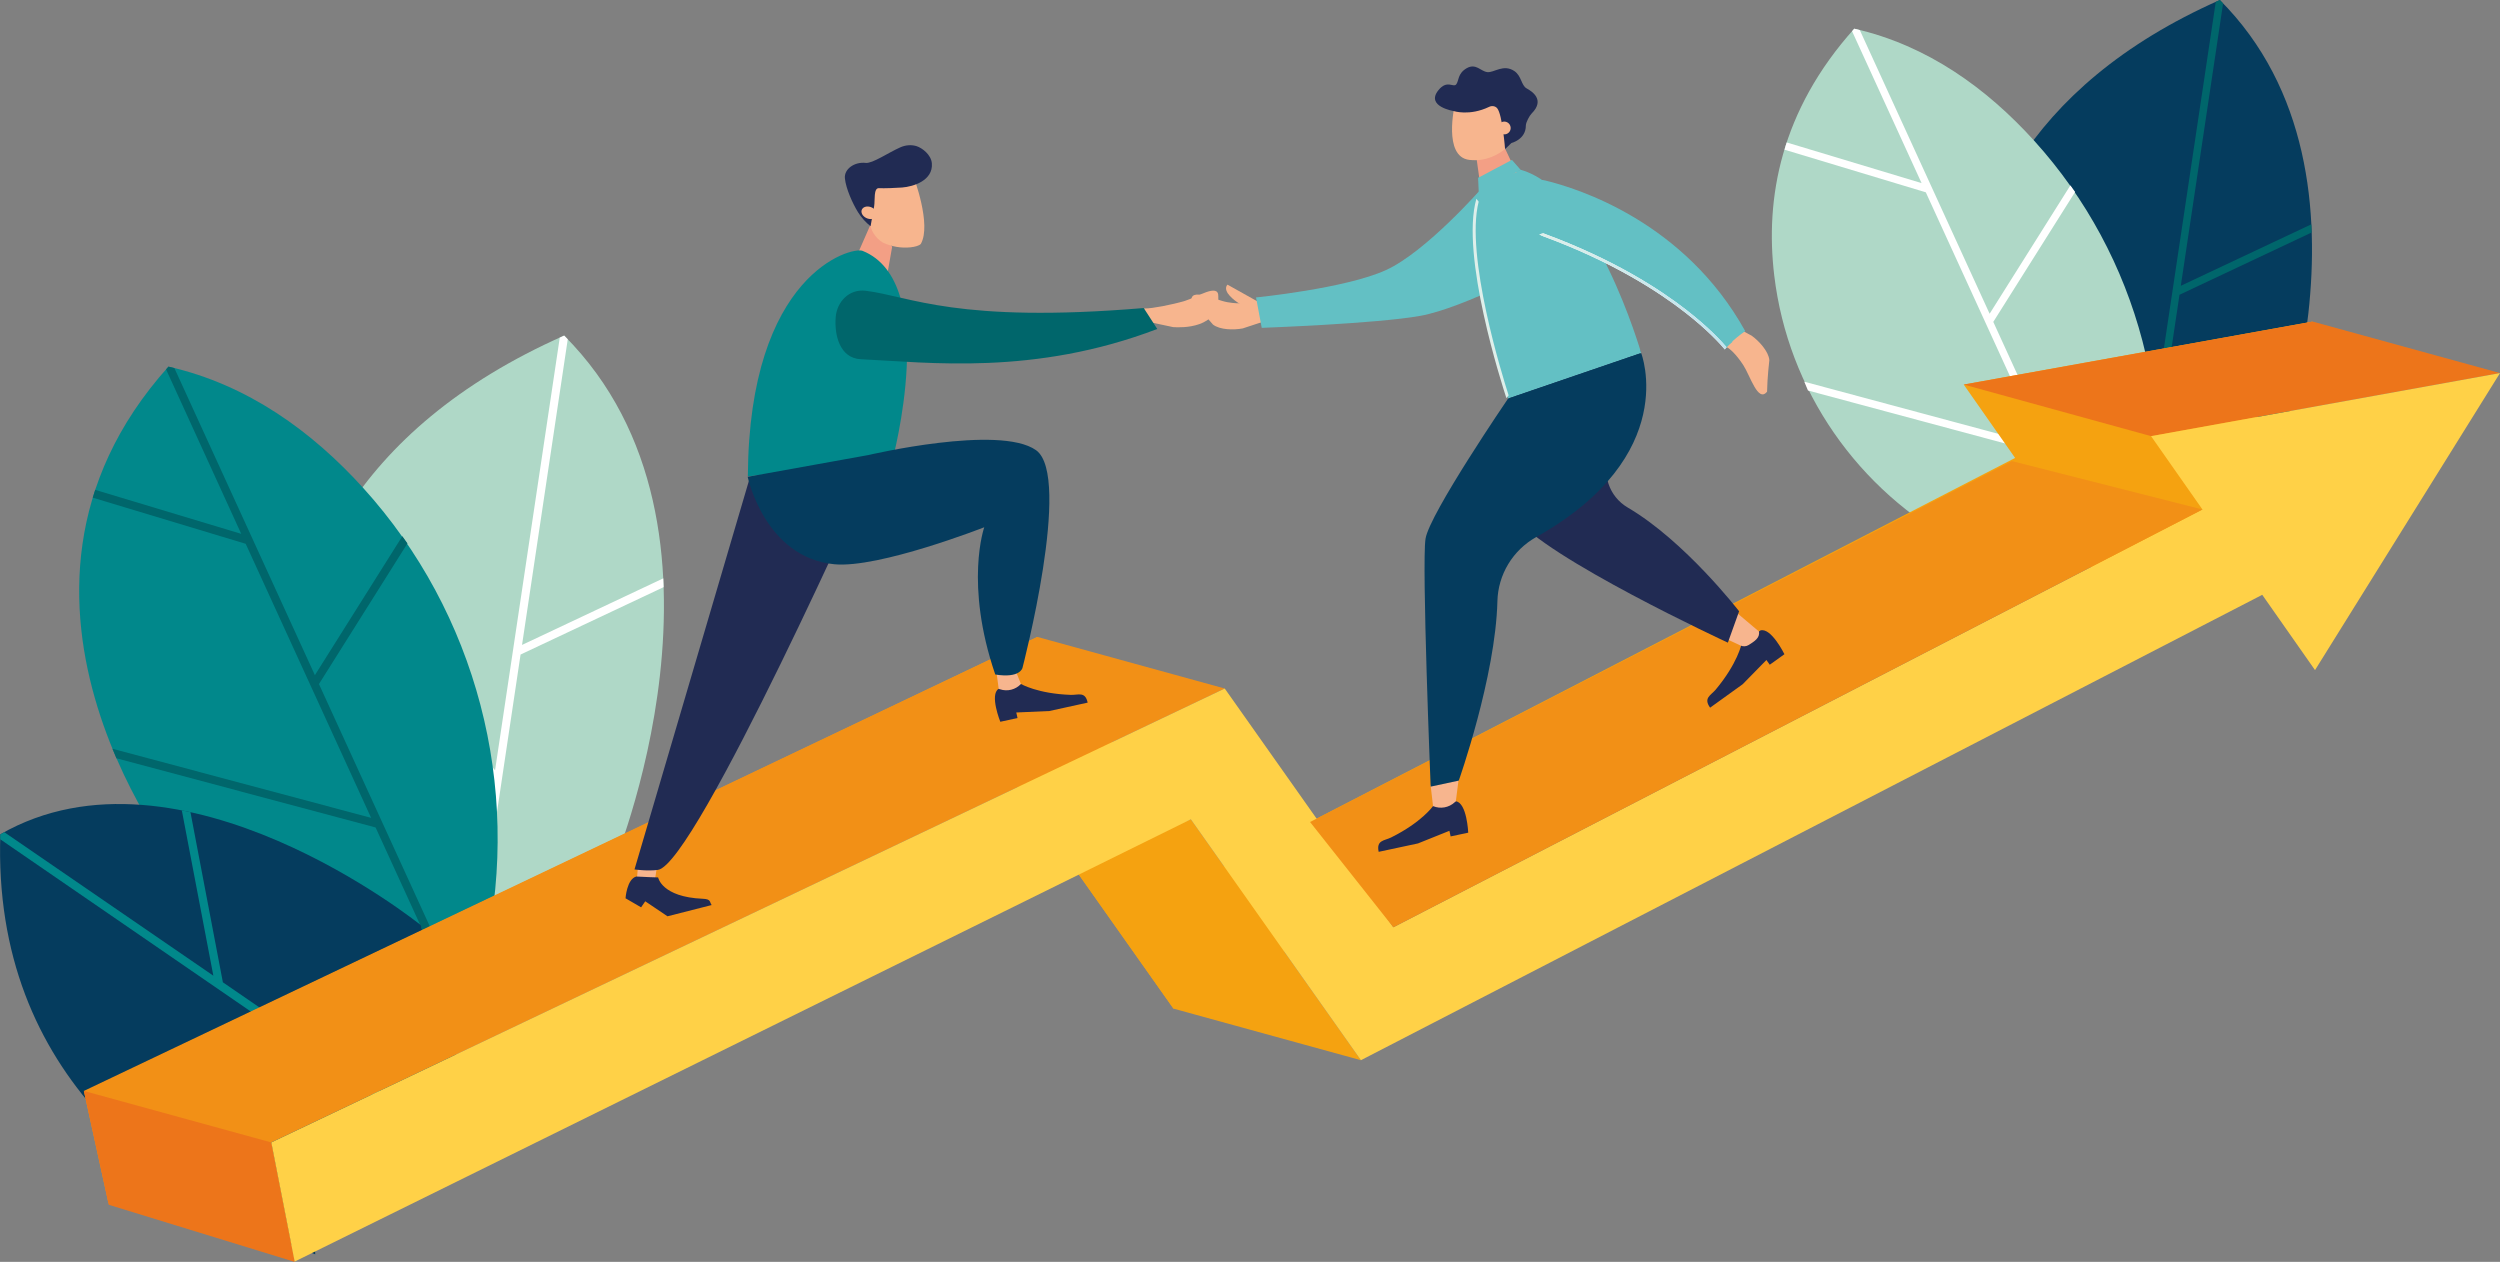 <svg version="1.1" id="_xFF91_饑1" xmlns="http://www.w3.org/2000/svg" x="0" y="0" viewBox="0 0 3067.8 1548.5" xml:space="preserve"><rect x="0" y="0" width="3067.8" height="1548.5" fill="#808080" stroke="none"/><style>.st0{fill:#afd8c7}.st1{fill:#fff}.st2{fill:#01888b}.st3{fill:#00666b}.st4{fill:#053c5e}.st5{fill:#f5a210}.st6{fill:#f29016}.st8{fill:#ffd147}.st9{fill:#f7b58e}.st10{fill:#212b53}.st11{fill:#f39f85}.st12{fill:#63c0c4}</style><path class="st0" d="M750.5 1067.3s177.8-419.4-58.2-655.5c-525.1 232.6-295 748.4-295 748.4l353.2-92.9z"/><path class="st1" d="M692.3 411.8c-1.8.8-3.6 1.6-5.4 2.5l-79.4 530.9-217.1-254.9c-1.5 3.4-3 6.8-4.4 10.2l219.5 257.7-22.9 153.2 10.5-2.8 45.7-305.4 175.5-82.7c-.1-3.6-.3-7.2-.4-10.8l-173.3 81.7 56.1-375.1c-1.5-1.5-2.9-3-4.4-4.5z"/><path class="st2" d="M445.7 598.8c-62.6-69.1-141.6-126.9-239-148.9-256.9 286 18.6 621 18.6 621l350.9 186.4 19.6-89.9c44.1-202.6-10.9-414.9-150.1-568.6z"/><path class="st3" d="M493.7 658L386.4 828.5 214 451.7c-2.4-.6-4.9-1.2-7.3-1.8-1 1.1-1.9 2.3-2.9 3.4L296 655.1l-179.2-54c-.6 1.7-1.1 3.4-1.6 5.1l-1.4 4.5 187.7 56.6 153.9 336.3L138 918.8c1.6 3.9 3.2 7.8 4.9 11.7l318 84.9 109.3 238.8 5.9 3.1 2.1-9.6-186.8-408.3L500 666.8c-2.1-2.9-4.2-5.9-6.3-8.8z"/><path class="st4" d="M389.4 1518.7c4.7-13.2 14.2-21.7 26-28.4 54-30.8 111-55.6 168-80 2.2-1 4.5-1.7 6.8-2.4l-73.9-272.7S221.2 897 .4 1023.8c-10 298.2 203.1 444.7 386.4 515.4-.5-7.1.4-14.4 2.6-20.5z"/><path class="st2" d="M565.2 1418.1c3.6-1.6 7.2-3.1 10.9-4.7l-302.6-208-39.8-208.8c-3.5-.8-7.1-1.5-10.6-2.2l38.7 202.9L5.3 1021.2c-1.6.9-3.3 1.7-4.9 2.7-.1 2-.1 4-.1 6l423.2 290.9-267.5 81.1 8.7 7.8L434 1328l131.2 90.1z"/><path class="st4" d="M2777.8 605.4S2942 218 2724 0c-485 214.8-272.5 691.3-272.5 691.3l326.3-85.9z"/><path class="st3" d="M2724 0c-1.7.7-3.3 1.5-5 2.3l-73.4 490.4-200.5-235.4c-1.4 3.2-2.8 6.3-4.1 9.5l202.8 238.1-21.2 141.5 9.7-2.6 42.2-282.1 162.1-76.4c-.1-3.3-.2-6.7-.4-10l-160.1 75.4L2728 4.2c-1.3-1.4-2.6-2.8-4-4.2z"/><path class="st0" d="M2527.7 692.7c6.3-1.6 12.9-1.1 19.1.7 13.3-3 26.6-5.8 40-8.1 18.6-3.1 36.6 5.6 46.2 20.7l1.8-8.1c40.8-187.2-10-383.2-138.6-525.2-57.8-63.8-130.8-117.2-220.8-137.5-90.6 100.9-109.5 208.4-98.2 302.8 16.8 140.9 102.7 264.1 228 330.6l71.6 38.1c16.9-4.8 33.8-9.7 50.9-14z"/><path class="st1" d="M2570.1 688.4l9.3-1.8L2446 395l100.4-159.4c-1.9-2.7-3.9-5.4-5.8-8.1L2441.5 385 2282.2 36.9c-2.3-.6-4.5-1.2-6.8-1.7-.9 1-1.8 2.1-2.7 3.1l85.3 186.4-165.5-49.9c-.5 1.6-1 3.1-1.5 4.7l-1.2 4.2 173.4 52.3 142.2 310.7-291.3-78.3 4.5 10.8 291.8 78.4 59.7 130.8z"/><path class="st5" d="M2586.9 503l-1107 571.6-206.9-293-1166.1 556.3 28.3 139.1 1096.1-534.8 208.7 295.5 1205-622.2z"/><path class="st5" d="M2409.7 471.9l209 298.4 219.2-375.7zM1670 1301l-230-63.3-123.2-174.4 144.5-57.9z"/><path class="st6" d="M1502.9 844.9L1273 781.6 102.9 1338.7l30.2 137.7 227.8 67.8-28-142.3z"/><path d="M361.7 1548.5l-228.3-70.1-30.5-139.7 230 63.2zM3067.8 457.8l-229.9-63.2-428.2 77.3 229.9 63.3z" fill="#ed751a"/><path class="st8" d="M2816.9 566.2l-1107.1 571.7-206.9-293-1170 557 28.7 146.2 1099.7-542.7L1670 1301l1205-622.2z"/><path class="st8" d="M2639.6 535.2l201.2 287.1 227-364.5z"/><path class="st6" d="M1709.8 1137.9l992.9-512.7-233.9-59.4-861.2 442.9z"/><path class="st9" d="M807.1 1057.6l-3.4 22 .2-2.1c-6.5 3.8-14.7 3.4-20.9-.9l-1.5 3.5 1.9-24.2 23.7 1.7z"/><path class="st10" d="M807.6 1076.7s4.2 24.1 54.9 26.2c10.4.4 8 4.1 10.8 7.7-15.5 3.9-54.2 13.8-54.2 13.8l-27.3-18.4-5.1 7.4-19.1-11.1s1.6-23.6 13.2-26.7c10.4.7 26.8 1.1 26.8 1.1zm112-488.7l-141 478.9s15.7 2.3 28.6.6c46.3-6 267-501.9 267-501.9L919.6 588z"/><path class="st11" d="M1094.8 302.7l-7.5 42.6-44.9-10.8 27.1-61.8z"/><path class="st9" d="M1117.3 303.5c5.3-.6 10.2-1.8 12.6-4.1 13.6-23.7-8.9-82.7-8.9-82.7l-25.5-8.4-29.7 22.1 1.5 40.6c.4 10.8 6.4 20.8 16.3 26.8 10.4 4.8 22.1 6.9 33.7 5.7z"/><path class="st10" d="M1072.7 252.9c1.2-6.9-1-22.6 6-22 5.1.4 22.5-.3 28.3-.8 13.9-1.1 38.2-8.6 36.5-29.7-.9-10.6-11.9-18.8-18.6-21-6.6-2.1-13.8-1.4-20.1 1.4-14.9 6.6-34.2 20-42.4 19.1-13.8-1.6-26.8 7.5-25.6 19 1.2 12.3 9.2 30.4 16.2 41.7 4.1 6.5 9.3 12.3 15.3 17l4.4-24.7z"/><path class="st9" d="M1058.7 255.6c2.9-3 8.7-2.9 13 .1 4.3 3 5.5 7.9 2.6 10.9s-8.7 2.9-13-.1c-4.3-3-5.5-7.9-2.6-10.9z"/><path class="st2" d="M1058.4 307.8c-13.2-5.3-139.3 27.2-140.7 276.7 47.8-5.1 133.9-13.8 133.9-13.8l43.3-5.1c0-.1 59.4-219.6-36.5-257.8z"/><path class="st10" d="M1252.8 839.3s20.4 12 61.3 13.4c9 .3 17.6-4.6 20.6 9.5-18.1 4-47 10.3-47 10.3l-40.6 1.8 1.5 6.8-21.1 4.6s-13.4-33.3-2.1-40.4c11.5-2.5 27.4-6 27.4-6z"/><path class="st9" d="M1243.2 815.4l9.6 23.9c-6.5 7-16.6 9.6-25.7 6.5l-1.6-.5-3.3-25.3 21-4.6z"/><path class="st4" d="M917.5 585.1s20.8 99 106.3 107.3c54.6 5.3 184-45.4 184-45.4s-24.6 69.3 13.5 180.7c30.5 5 33.4-8.1 33.4-8.1s61.5-235.3 16.6-267.2c-45-31.8-205.7 6-205.7 6l-148.1 26.7z"/><path class="st9" d="M1454.1 369.2c14.2-4.2 41.5-22.4 40.9-5.5 1.8 39.6-45.1 38.5-55.4 37.7l-31.6-6.7s-7.5-14.7-8-15.3l5-.9c7.8.3 33.2-4.5 49.1-9.3z"/><path class="st3" d="M1062.3 356.8c54.2 6.7 112.1 40.4 341.2 21.2l16.6 25.7c-151.2 57.7-281.1 41-363.8 37.1-25.9-1.2-32.6-29.9-30.8-51.6 1.5-19.2 16.8-34.9 36.8-32.4z"/><path class="st9" d="M1533.6 369.9c-2.3 1.1-10.3 4-27.6.9-15.5-2.8-46.3-18.8-43.8-1.1 12.7 12.4 26.2 28.5 26.2 28.5 8.4 6.7 25.8 6.9 36.6 4.8l32.5-10.7s6.3-16.4 6.7-17.1l-5.3-.4c-8.3 1.3-17.2-3.3-25.3-4.9z"/><path class="st9" d="M1526.7 375.6s-.7.6-2.1 1.5c1.8 1.4 3.6 2.9 5.2 4.5 7.9 2.4 15.8 5.1 23.7 7.6.6-5 1.5-12.1 1.6-12.6l-48.8-27.3s-5.5 4.7 2.6 13.5c8 8.8 17.8 12.8 17.8 12.8z"/><path class="st12" d="M1548.3 402.3s140.3-5 194.5-14.7c54.2-9.7 155.5-64.5 155.5-64.5l-79.4-92.8s-68.6 78.6-118.3 101.2c-49.6 22.6-159.3 33.5-159.3 33.5l7 37.3z"/><path class="st10" d="M2137.1 790.2s-4.8 23.8-31.7 56c-5.9 7.1-15.5 10.2-6.9 22.2 15.4-11.1 40-28.8 40-28.8l29.1-29.7 4.1 5.8 18-12.9s-16.2-33-29.4-29.2c-9.7 6.9-23.2 16.6-23.2 16.6z"/><path class="st9" d="M2117.4 783.5l18.3 8.6c3.3 1.5 7.1 1.3 10.1-.6 7-4.4 14.2-8.8 12.6-16.6l-29.1-24.6-11.9 33.2z"/><path class="st10" d="M1997.4 622.8c-23-13.5-32.7-42-21.5-66.3 20.7-44.9 31.6-91.2 37.2-126.3l-92.8 11.9c-14.8 1.9-29.9-5.7-40.8-15.1-6.5-5.6-11-12.9-13.9-20.9-13.8 69.1-33.4 191.6-7.5 227.4 36.7 50.6 262.2 155.1 262.2 155.1l13.8-38.5s-66.4-86.1-136.7-127.3z"/><path class="st12" d="M1865.9 208.3c-31.1 12.6-41.1 14.7-41.1 14.7-47.1 48.1 25.8 266.1 25.8 266.1l163.3-55.9s-57.4-199.8-148-224.9z"/><linearGradient id="SVGID_1_" gradientUnits="userSpaceOnUse" x1="1774.689" y1="366.498" x2="2052.386" y2="366.498" gradientTransform="rotate(-12.088 1807.936 168.227)"><stop offset="0" stop-color="#dfefea"/><stop offset="1" stop-color="#bfe3ee"/></linearGradient><path d="M1851.3 485.2c-7.6-23.6-53.6-171.4-36.8-237.7-1-1.2-1.9-2.4-2.8-3.6-19.9 69.3 31.4 228 36.8 244.6.9-1.1 1.8-2.2 2.8-3.3z" fill="url(#SVGID_1_)"/><path class="st11" d="M1860.8 211.8l-14-29.7-35 11.7 5.3 37.7.9.6c12.3-9.9 27.2-17 42.8-20.3z"/><path class="st9" d="M1853.4 116.9l1.1 51.1c-5.1.2-7.7 5.8-6.3 10.5-.4 1.2-.6 2.5-.6 3.8-8.3 6.9-23.7 16.3-44.6 13.9-32.7-3.8-17.8-67.6-17.8-67.6l68.2-11.7z"/><path class="st10" d="M1872.4 154c0-3.8 4.5-12.1 7.1-14.7 17.1-17.1-.1-27.5-6.1-30.8-6.7-3.7-6.3-15.4-15.1-21.3-13.4-9-24.9 2.2-33.1 1.3-8.2-.9-14-11.3-25.4-4.8-11.4 6.6-9.4 15.7-12.9 19.9-3.5 4.2-11.2-6.1-21.8 7.1-16.1 20 18.8 25.6 18.8 25.6s19.3 6.4 43.5-5.2c3.3-1.6 7.4-1.1 9.8 1.7 6.5 7.7 9.7 50.2 9.7 50.2l7.8-7.5s17.8-4.3 17.7-21.5z"/><path class="st9" d="M1853.4 159.5c-1.3 4.1-5.8 6.4-9.9 5-4.1-1.3-6.4-5.8-5-9.9 1.3-4.1 5.8-6.4 9.9-5 4.1 1.4 6.3 5.8 5 9.9z"/><path class="st10" d="M1758.5 989.2s-14 19.9-51.5 38.5c-8.3 4.1-18.3 3.1-15.2 17.6 18.5-4 48.2-10.3 48.2-10.3l38.6-15.5 1.5 6.9 21.6-4.6s-1.6-36.7-15.2-38.5c-11.7 2.4-28 5.9-28 5.9z"/><path class="st9" d="M1755.5 963.2l3 26c9.1 3.8 19.5 1.9 26.7-4.8l1.3-1.2 3.5-27.4-34.5 7.4z"/><path class="st4" d="M1850.6 489.1s-96.5 141.4-101.3 172c-4.8 30.6 6.3 304.2 6.3 304.2l34.5-7.4s45.1-127.3 47.4-220.1c.8-32.8 18.9-62.6 47.5-78.7 178.3-100.1 128.9-225.9 128.9-225.9l-163.3 55.9z"/><path class="st12" d="M1813.8 218.2l.9 19.7 51.2-29.6-10.6-12.1z"/><path class="st9" d="M2119.3 426.3c2.3.9 10.3 7 19.9 21.7 8.6 13.2 18.1 46.6 29.2 32.6.3-17.7 2.8-38.7 2.8-38.7-.9-10.7-12.7-23.5-21.6-29.9l-30.1-16.3s-16.2 6.7-17 6.8l3.4 4.1c6.5 5.3 9 12.7 13.4 19.7z"/><path class="st12" d="M1896.3 221.5c40.1 9.7 170.9 50.7 245.3 184.8-15.3 10.6-24.1 21.1-24.1 21.1s-65-79.5-228.3-139.8c-25.1-9.3-29.7-43-7.8-58.4.3-.2.5-.4.8-.5 7.9-5.5 4.8-9.5 14.1-7.2z"/><path d="M1909.1 223.6c40.1 9.7 158.1 48.6 232.6 182.7-15.3 10.6-27.7 22.8-27.7 22.8s-61.4-81.2-224.7-141.5c-25.1-9.3-29.7-43-7.8-58.4.3-.2.5-.4.8-.5 7.8-5.5 17.5-7.4 26.8-5.1z" fill="none"/><path class="st12" d="M2119.2 425.6c2-2.2 4.2-4.1 6.4-5.8 0-1-.1-2.1-.1-3.1-.4-1.4-.8-2.7-1.3-4-2-3.5-4.1-6.8-6.5-10.1-8.8-9.6-18.8-18.2-29.3-26-26.6-18-55.2-32.6-82.2-50-29-18.7-57-38.9-86.5-56.7-.4.5-.9 1-1.3 1.5-7.7 8.2-16.9 12.9-27.1 15.5 1.2.6 2.5 1.2 3.9 1.7 145.4 53.7 210 123.9 222.4 138.7.5-.6 1-1.2 1.6-1.7z"/><path class="st1" d="M2118.7 426.1c-5.7-6.7-21.3-23.9-48.9-45.4-32.7-25.5-89.5-62.4-174-93.6-.7-.3-1.4-.5-2-.8-1.6.5-3.2.9-4.9 1.3 1.8 1.1 3.7 2 5.8 2.7 84.1 31 140.5 67.7 173 93 28.2 21.9 43.7 39.3 48.9 45.5.6-1 1.3-1.9 2.1-2.7z"/><linearGradient id="SVGID_00000054238404546609170270000000431910240782702477_" gradientUnits="userSpaceOnUse" x1="1878.815" y1="391.38" x2="2089.335" y2="391.38" gradientTransform="rotate(-7.279 1728.967 218.622)"><stop offset="0" stop-color="#dfefea"/><stop offset="1" stop-color="#bfe3ee"/></linearGradient><path d="M2118.7 426.1c-5.7-6.7-21.3-23.9-48.9-45.4-32.7-25.5-89.5-62.4-174-93.6-.7-.3-1.4-.5-2-.8-1.6.5-3.2.9-4.9 1.3 1.8 1.1 3.7 2 5.8 2.7 84.1 31 140.5 67.7 173 93 28.2 21.9 43.7 39.3 48.9 45.5.6-1 1.3-1.9 2.1-2.7z" fill="url(#SVGID_00000054238404546609170270000000431910240782702477_)"/></svg>